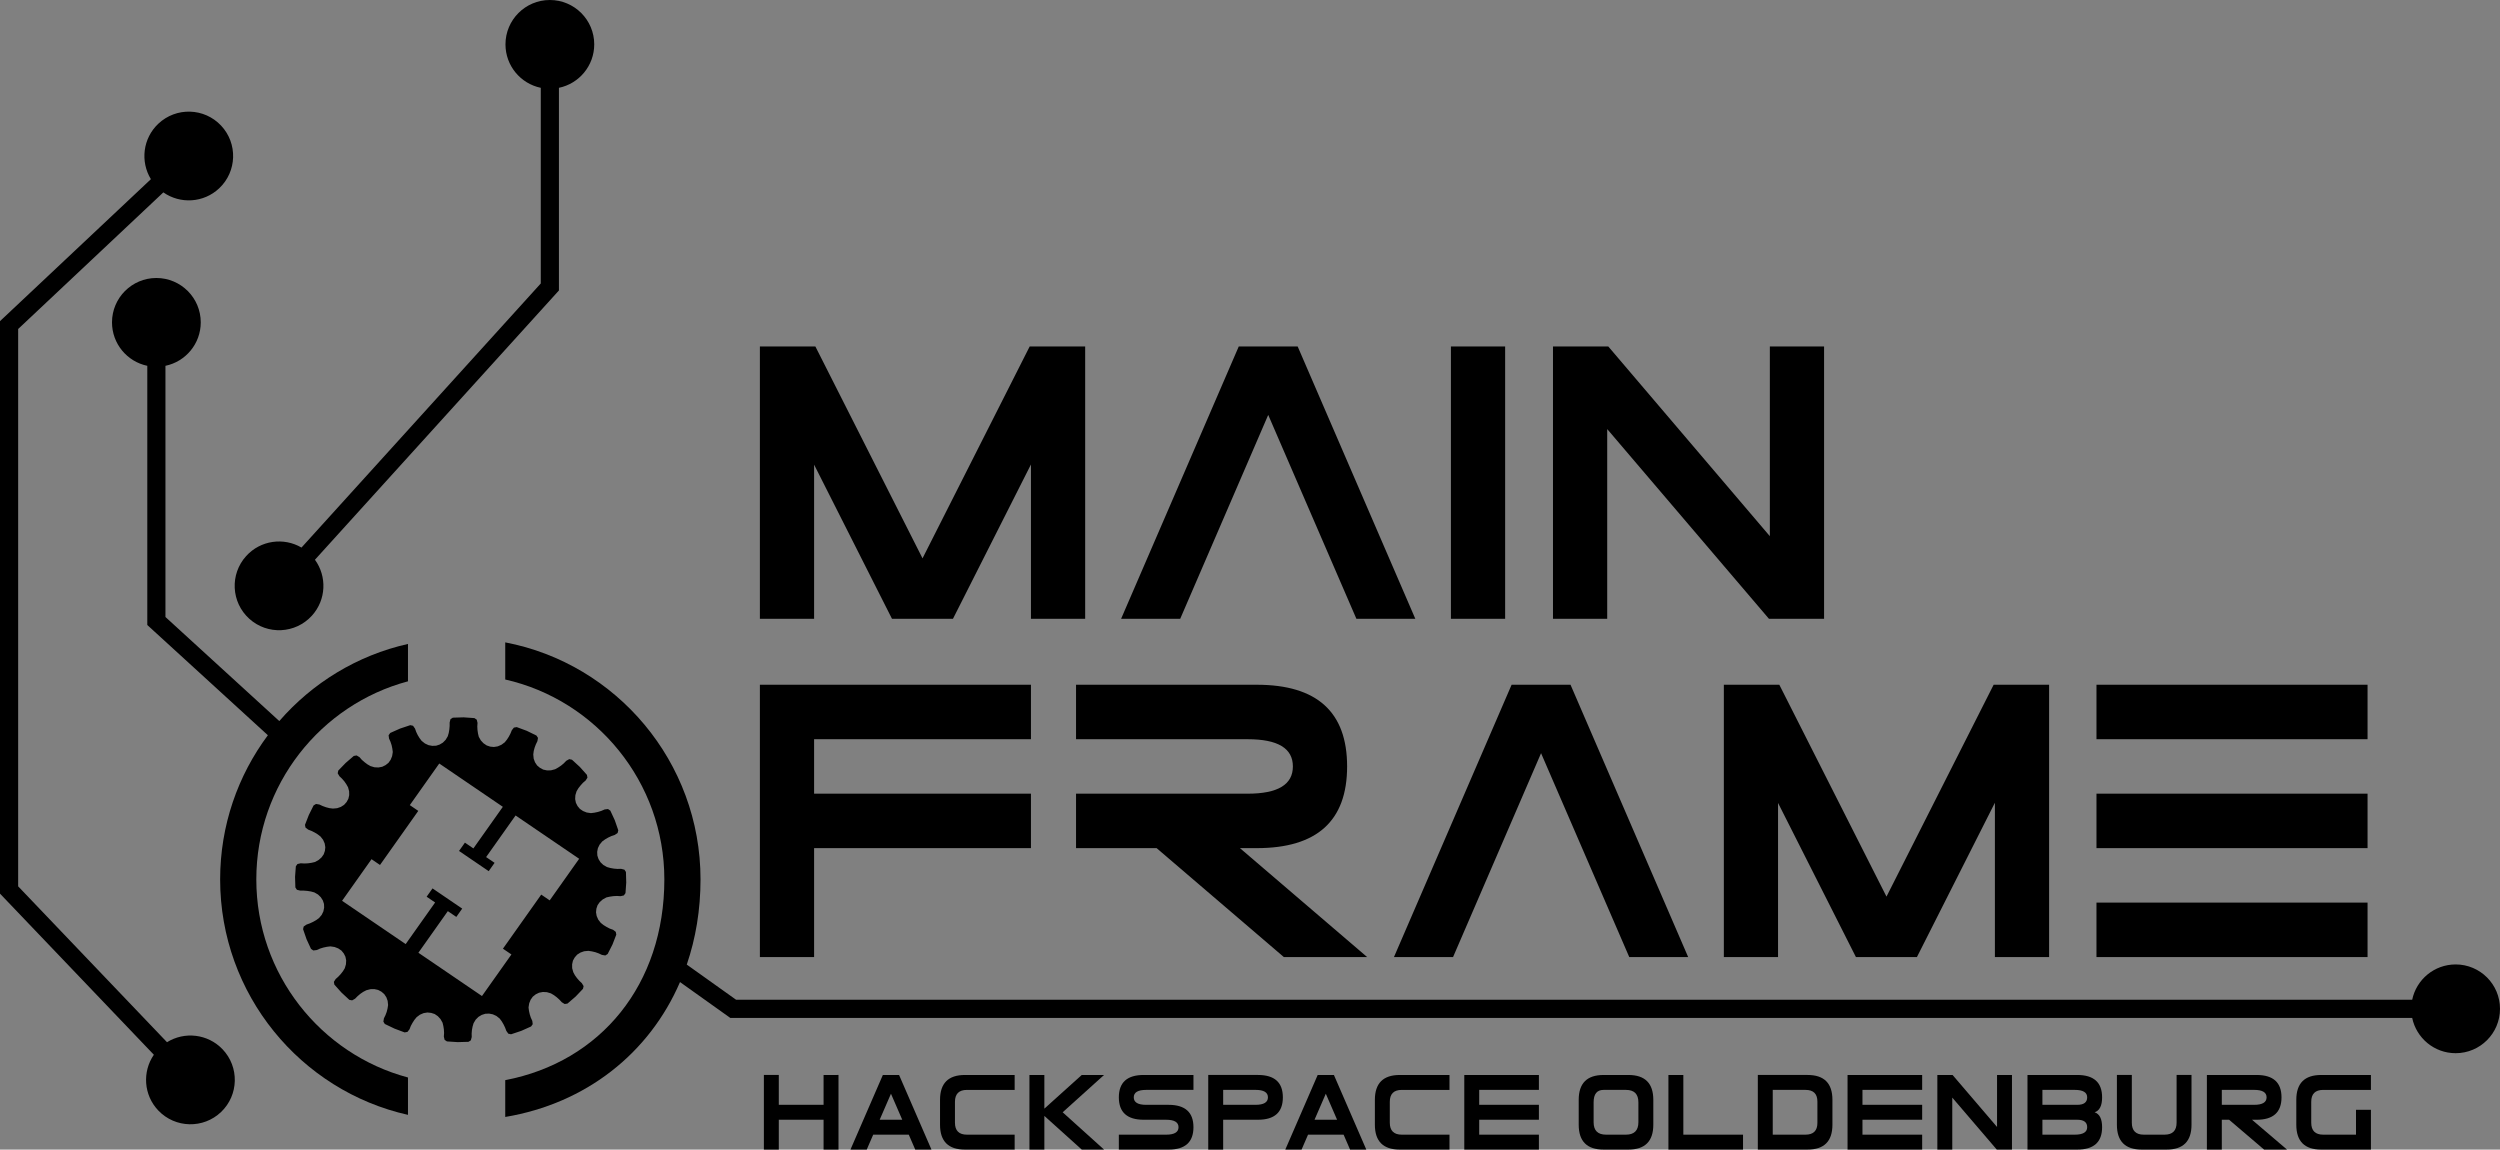 <?xml version="1.0" encoding="UTF-8" standalone="no"?>
<!-- Created with Inkscape (http://www.inkscape.org/) -->

<svg
   width="521.617"
   height="239.867"
   id="svg2"
   version="1.1"
   inkscape:version="1.1.1 (3bf5ae0d25, 2021-09-20, custom)"
   sodipodi:docname="MainframeLogo_BW.svg"
   xmlns:inkscape="http://www.inkscape.org/namespaces/inkscape"
   xmlns:sodipodi="http://sodipodi.sourceforge.net/DTD/sodipodi-0.dtd"
   xmlns="http://www.w3.org/2000/svg"
   xmlns:svg="http://www.w3.org/2000/svg"
   xmlns:rdf="http://www.w3.org/1999/02/22-rdf-syntax-ns#"
   xmlns:cc="http://creativecommons.org/ns#"
   xmlns:dc="http://purl.org/dc/elements/1.1/">
  <rect width="100%" height="100%" fill="#808080" stroke="none"/>
  <defs
     id="defs4" />
  <sodipodi:namedview
     id="base"
     pagecolor="#ffffff"
     bordercolor="#666666"
     borderopacity="1.0"
     inkscape:pageopacity="0.0"
     inkscape:pageshadow="2"
     inkscape:zoom="1.4142136"
     inkscape:cx="468.81179"
     inkscape:cy="237.94143"
     inkscape:document-units="px"
     inkscape:current-layer="g3094"
     showgrid="false"
     inkscape:window-width="1920"
     inkscape:window-height="1036"
     inkscape:window-x="0"
     inkscape:window-y="25"
     inkscape:window-maximized="1"
     fit-margin-top="0"
     fit-margin-left="0"
     fit-margin-right="0"
     fit-margin-bottom="0"
     inkscape:pagecheckerboard="0" />
  <g
     inkscape:label="Ebene 1"
     inkscape:groupmode="layer"
     id="layer1"
     transform="translate(-73.477,-138.143)">
    <g
       id="g3094">
      <path
         style="fill:#000000"
         inkscape:connector-curvature="0"
         d="m 119.907,357.064 c -3.083,-3.227 -7.941,-3.737 -11.585,-1.468 l -31.055,-32.52 v -116.291 l 30.292,-28.501 c 3.518,2.463 8.397,2.212 11.647,-0.848 3.724,-3.504 3.902,-9.363 0.399,-13.088 -3.503,-3.724 -9.364,-3.901 -13.088,-0.397 -3.25,3.058 -3.798,7.913 -1.554,11.575 l -31.486,29.622 v 119.448 l 32.103,33.617 c -2.436,3.536 -2.149,8.413 0.934,11.64 3.532,3.698 9.393,3.834 13.091,0.304 3.698,-3.533 3.833,-9.394 0.302,-13.093 z"
         id="path2988" />
      <path
         style="fill:#000000"
         inkscape:connector-curvature="0"
         d="m 197.463,147.403 c 0,-5.113 -4.146,-9.26 -9.26,-9.26 -5.114,0 -9.26,4.146 -9.26,9.26 0,4.463 3.161,8.188 7.366,9.063 v 40.82 l -49.926,55.104 c -3.704,-2.174 -8.547,-1.536 -11.544,1.772 -3.433,3.789 -3.145,9.646 0.645,13.078 3.79,3.434 9.646,3.145 13.079,-0.646 2.997,-3.308 3.156,-8.188 0.627,-11.661 l 50.908,-56.188 v -42.279 c 4.204,-0.875 7.365,-4.6 7.365,-9.063 z"
         id="path2990" />
      <path
         style="fill:#000000;stroke:#ffffff;stroke-width:2.674;stroke-miterlimit:10"
         inkscape:connector-curvature="0"
         stroke-miterlimit="10"
         d="M 225.949,348.629"
         id="path2992" />
      <path
         id="path2996"
         d="m 585.836,339.37 c -4.465,0 -8.188,3.161 -9.063,7.366 h -349.714 l -10.288,-7.335 c 1.863,-5.456 2.868,-11.424 2.868,-17.773 0,-24.546 -17.576,-45.031 -40.746,-49.455 v 7.746 c 18.977,4.3 33.198,21.36 33.198,41.709 0,21.903 -13.25,38.055 -33.198,41.887 v 7.68 c 16.845,-2.826 30.045,-13.265 36.466,-28.146 l 10.487,7.479 h 350.926 c 0.875,4.203 4.6,7.362 9.064,7.362 5.111,0 9.258,-4.146 9.258,-9.26 0.002,-5.113 -4.144,-9.26 -9.258,-9.26 z"
         inkscape:connector-curvature="0"
         style="fill:#000000" />
      <path
         id="path2998"
         d="m 131.751,288.59 -23.753,-21.711 v -52.411 c 4.205,-0.875 7.365,-4.6 7.365,-9.063 0,-5.113 -4.146,-9.26 -9.259,-9.26 -5.113,0 -9.259,4.146 -9.259,9.26 0,4.463 3.16,8.188 7.364,9.063 v 54.08 l 25.159,22.998 c -6.252,8.397 -9.96,18.812 -9.96,30.083 0,23.991 16.795,44.104 39.191,49.127 v -7.798 c -18.194,-4.859 -31.643,-21.543 -31.643,-41.329 0,-19.787 13.448,-36.474 31.643,-41.331 v -7.798 c -10.601,2.378 -19.944,8.139 -26.848,16.09 z"
         inkscape:connector-curvature="0"
         style="fill:#000000" />
      <path
         id="path3002"
         d="m 510.899,292.376 h 56.561 v -11.366 h -56.561 z m 0,22.727 h 56.561 v -11.363 h -56.561 z m 56.56,11.363 h -56.561 v 11.366 h 56.561 z m -106.75,11.366 h 12.746 v -0.04 l 16.25,-32.16 v 32.2 h 11.311 v -56.822 h -11.572 l -22.359,44.207 -22.361,-44.207 h -11.574 v 56.822 h 11.309 v -32.161 z m -35.002,0 -24.547,-56.822 h -12.291 l -24.549,56.822 h 12.33 l 18.363,-42.541 18.402,42.541 z m -84.359,0 h 17.383 l -26.545,-22.729 h 3.508 c 12.566,0 18.854,-5.682 18.854,-17.047 0,-11.361 -6.287,-17.045 -18.854,-17.045 h -37.706 v 11.366 h 35.819 c 6.283,0 9.426,1.893 9.426,5.68 0,3.789 -3.143,5.684 -9.426,5.684 h -35.819 v 11.363 h 16.816 z m -98.013,-45.456 h 45.246 v -11.366 h -56.558 v 56.822 h 11.312 v -22.729 h 45.246 v -11.363 h -45.246 z"
         inkscape:connector-curvature="0"
         style="fill:#000000" />
      <path
         style="fill:#000000"
         inkscape:connector-curvature="0"
         d="m 442.563,267.253 h 11.502 v -56.821 h -11.314 v 39.584 l -33.709,-39.584 h -11.539 v 56.821 h 11.314 v -39.585 z m -55.043,-56.822 h -11.313 v 56.821 h 11.313 z m -18.742,56.822 -24.547,-56.822 h -12.291 l -24.548,56.821 h 12.331 l 18.363,-42.54 18.398,42.54 z m -109.191,0 h 12.743 v -0.039 l 16.251,-32.16 v 32.199 h 11.313 v -56.821 h -11.577 l -22.358,44.206 -22.359,-44.206 h -11.576 v 56.821 h 11.312 v -32.162 z"
         id="path3004" />
      <path
         id="path3008"
         d="m 245.313,368.66 v -6.218 l 3.114,-0.012 v 15.569 h -3.114 v -6.228 h -9.342 v 6.228 h -3.114 v -15.569 h 3.114 v 6.229 h 9.342 z"
         inkscape:connector-curvature="0"
         style="fill:#000000" />
      <path
         style="fill:#000000"
         d="m 257.019,371.774 v 0 h 4.71 l -2.355,-5.43 -2.355,5.43 v 0 0 l -1.352,3.112 v 0 l -1.348,3.114 h -3.395 l 6.758,-15.569 h 3.382 l 6.758,15.569 h -3.384 l -1.35,-3.114 h -7.421 v 0 0 z"
         id="path8635"
         sodipodi:nodetypes="cccccccccccccccccccc" />
      <path
         id="path3012"
         d="m 285.181,374.886 v 3.114 h -10.38 c -3.459,0 -5.19,-1.729 -5.19,-5.189 v -5.188 c 0,-3.46 1.73,-5.19 5.19,-5.19 h 10.38 v 3.114 h -9.954 c -1.667,0 -2.502,0.83 -2.502,2.491 v 4.35 c 0,1.666 0.839,2.5 2.513,2.5 z"
         inkscape:connector-curvature="0"
         style="fill:#000000" />
      <path
         id="path3014"
         d="m 291.379,370.974 v 7.026 h -3.114 v -15.569 h 3.114 v 7.026 l 7.805,-7.026 h 4.65 l -8.635,7.785 8.635,7.784 h -4.65 z"
         inkscape:connector-curvature="0"
         style="fill:#000000" />
      <path
         id="path3016"
         d="m 312.109,371.774 c -3.46,0 -5.189,-1.558 -5.189,-4.672 0,-3.112 1.729,-4.671 5.189,-4.671 h 10.379 v 3.114 h -9.862 c -1.73,0 -2.593,0.521 -2.593,1.557 0,1.038 0.863,1.559 2.593,1.559 h 4.672 c 3.459,0 5.19,1.557 5.19,4.67 0,3.114 -1.73,4.671 -5.19,4.671 h -10.379 v -3.114 h 9.858 c 1.73,0 2.596,-0.519 2.596,-1.557 0,-1.037 -0.866,-1.557 -2.596,-1.557 z"
         inkscape:connector-curvature="0"
         style="fill:#000000" />
      <path
         style="fill:#000000"
         d="m 328.688,368.658 v 0 l 6.744,0.002 c 1.73,0 2.596,-0.521 2.596,-1.559 0,-1.036 -0.863,-1.557 -2.596,-1.557 h -6.744 v 3.114 0 l -0.002,3.115 v 0 6.227 h -3.113 v -15.569 h 10.379 c 3.459,0 5.189,1.559 5.189,4.671 0,3.114 -1.73,4.671 -5.189,4.671 h -7.266 v 0 z"
         id="path11683"
         sodipodi:nodetypes="cccssccccccccsssccc" />
      <path
         style="fill:#000000"
         d="m 347.747,371.774 v 0 h 4.709 l -2.355,-5.43 -2.354,5.43 v 0 l -1.352,3.112 v 0 l -1.35,3.114 h -3.395 l 6.758,-15.569 h 3.383 l 6.758,15.569 h -3.385 l -1.35,-3.114 h -7.419 v 0 z"
         id="path12819"
         sodipodi:nodetypes="cccccccccccccccccc" />
      <path
         id="path3022"
         d="m 375.909,374.886 v 3.114 h -10.379 c -3.459,0 -5.189,-1.729 -5.189,-5.189 v -5.188 c 0,-3.46 1.73,-5.19 5.189,-5.19 h 10.379 v 3.114 h -9.955 c -1.666,0 -2.5,0.83 -2.5,2.491 v 4.35 c 0,1.666 0.838,2.5 2.512,2.5 z"
         inkscape:connector-curvature="0"
         style="fill:#000000" />
      <path
         id="path3024"
         d="m 382.108,374.886 h 12.455 v 3.114 h -15.568 v -15.569 h 15.568 v 3.114 h -12.455 v 3.114 h 12.455 v 3.113 h -12.455 z"
         inkscape:connector-curvature="0"
         style="fill:#000000" />
      <path
         style="fill:#000000"
         d="m 418.436,369.498 v 0 3.313 c 0,3.453 -1.73,5.183 -5.189,5.189 l -5.191,0.01 v -0.01 c -3.459,0 -5.188,-1.729 -5.188,-5.189 v -5.188 c 0,-3.46 1.729,-5.19 5.188,-5.19 h 5.191 c 3.459,0 5.189,1.73 5.189,5.19 v 1.875 0 l -3.113,0.178 v 0 -1.536 c 0,-1.729 -0.865,-2.595 -2.598,-2.595 h -4.67 c -1.383,0 -2.074,0.865 -2.074,2.595 v 4.152 c 0,1.729 0.863,2.594 2.594,2.594 h 4.15 c 1.73,0 2.598,-0.864 2.598,-2.594 v -2.616 0 z"
         id="path3026"
         sodipodi:nodetypes="ccscccsssssccccssssssssccc" />
      <path
         id="path3028"
         d="m 437.155,374.886 v 3.114 h -15.568 v -15.569 h 3.113 v 12.455 z"
         inkscape:connector-curvature="0"
         style="fill:#000000" />
      <path
         style="fill:#000000"
         d="m 440.241,362.429 v 0 l 10.379,0.002 c 3.459,0 5.188,1.73 5.188,5.19 v 5.188 c 0,3.46 -1.729,5.189 -5.188,5.189 h -10.379 v -15.569 0 l 3.113,3.116 v 0 9.341 h 6.828 c 1.66,0 2.49,-0.819 2.49,-2.459 v -4.432 c 0.002,-1.633 -0.824,-2.45 -2.478,-2.45 h -6.84 v 0 z"
         id="path3030"
         sodipodi:nodetypes="cccsssccccccsscsccc" />
      <path
         id="path3032"
         d="m 462.075,374.886 h 12.455 v 3.114 h -15.569 v -15.569 h 15.568 v 3.114 h -12.455 v 3.114 h 12.455 v 3.113 h -12.455 v 3.114 z"
         inkscape:connector-curvature="0"
         style="fill:#000000" />
      <path
         id="path3034"
         d="m 480.813,367.155 v 10.846 h -3.113 v -15.569 h 3.176 l 9.279,10.847 v -10.847 h 3.113 v 15.569 h -3.168 z"
         inkscape:connector-curvature="0"
         style="fill:#000000" />
      <path
         style="fill:#000000"
         d="m 496.504,378 v 0 -15.569 0 l 3.115,3.113 v 0 3.114 l 7.266,0.002 c 1.385,0 2.074,-0.521 2.074,-1.559 0,-1.036 -0.863,-1.557 -2.594,-1.557 h -6.746 v 0 l -3.115,-3.113 v 0 h 10.381 c 3.459,0 5.189,1.559 5.189,4.671 0,1.729 -0.521,2.769 -1.559,3.114 1.037,0.346 1.559,1.384 1.559,3.113 0,3.114 -1.73,4.671 -5.189,4.671 h -10.381 v 0 l 3.115,-3.114 v 0 h 6.746 c 1.729,0 2.594,-0.519 2.594,-1.557 0,-1.037 -0.689,-1.555 -2.074,-1.555 h -7.266 v 3.112 0 z"
         id="path3036"
         sodipodi:nodetypes="ccccccccssccccsscssccccssscccc" />
      <path
         id="path3038"
         d="m 527.614,362.431 h 3.115 v 10.38 c 0,3.46 -1.73,5.189 -5.191,5.189 h -5.189 c -3.459,0 -5.188,-1.729 -5.188,-5.189 v -10.38 h 3.113 v 9.955 c 0,1.666 0.83,2.5 2.49,2.5 h 4.35 c 1.668,0 2.502,-0.836 2.502,-2.511 v -9.944 z"
         inkscape:connector-curvature="0"
         style="fill:#000000" />
      <path
         style="fill:#000000"
         d="m 533.938,362.433 v 0 h 10.381 c 3.459,0 5.188,1.559 5.188,4.671 0,3.114 -1.729,4.672 -5.188,4.672 h -0.967 l 7.307,6.228 h -4.783 l -7.307,-6.23 h -1.518 v 6.228 h -3.113 v -15.569 h 0 l 3.115,3.111 v 0 3.114 l 6.746,0.002 c 1.73,0 2.596,-0.521 2.596,-1.559 0,-1.036 -0.865,-1.557 -2.596,-1.557 h -6.746 v 0 z"
         id="path3040"
         sodipodi:nodetypes="ccssscccccccccccccssccc" />
      <path
         id="path3042"
         d="m 568.163,369.698 v 8.303 h -10.381 c -3.459,0 -5.189,-1.729 -5.189,-5.189 v -5.188 c 0,-3.46 1.73,-5.19 5.189,-5.19 h 10.381 v 3.114 h -9.955 c -1.668,0 -2.5,0.83 -2.5,2.491 v 4.35 c 0,1.666 0.836,2.5 2.512,2.5 h 6.828 v -5.188 h 3.115 z"
         inkscape:connector-curvature="0"
         style="fill:#000000" />
      <path
         style="display:inline;fill:#000000"
         d="m 164.456,293.73 v 0 l -0.787,0.034 -0.787,-0.149 -0.746,-0.348 -0.687,-0.547 -0.435,-0.577 -0.383,-0.63 -0.312,-0.655 -0.25,-0.7 -0.414,-0.587 -0.574,-0.126 -2.136,0.716 -2.048,0.913 -0.338,0.478 0.093,0.691 0.302,0.673 0.232,0.704 0.149,0.713 0.097,0.708 -0.138,0.864 -0.309,0.763 -0.453,0.639 -0.609,0.478 -0.693,0.342 -0.785,0.148 -0.84,-0.041 -0.837,-0.25 -0.641,-0.371 -0.583,-0.438 -0.563,-0.488 -0.489,-0.559 -0.609,-0.366 -0.59,0.105 -1.688,1.456 -1.553,1.604 -0.113,0.566 0.359,0.604 0.532,0.509 0.491,0.56 0.415,0.603 0.358,0.63 0.227,0.846 0.016,0.799 -0.177,0.771 -0.374,0.678 -0.517,0.58 -0.671,0.427 -0.774,0.27 -0.883,0.081 -0.739,-0.092 -0.711,-0.187 -0.704,-0.255 -0.672,-0.313 -0.703,-0.117 -0.505,0.308 -0.992,1.992 -0.806,2.065 0.114,0.567 0.567,0.427 0.693,0.271 0.67,0.337 0.623,0.384 0.582,0.45 0.532,0.684 0.332,0.757 0.13,0.779 -0.081,0.751 -0.255,0.743 -0.454,0.639 -0.607,0.536 -0.778,0.425 -0.715,0.166 -0.73,0.104 -0.753,0.036 -0.748,-0.045 -0.691,0.156 -0.337,0.479 -0.162,2.204 0.066,2.208 0.321,0.485 0.704,0.174 0.745,10e-4 0.737,0.06 0.743,0.12 0.708,0.192 0.762,0.438 0.588,0.57 0.422,0.664 0.241,0.736 0.03,0.767 -0.153,0.773 -0.349,0.725 -0.561,0.673 -0.592,0.432 -0.653,0.368 -0.667,0.309 -0.699,0.255 -0.597,0.405 -0.125,0.559 0.722,2.093 0.933,2.017 0.486,0.331 0.704,-0.09 0.689,-0.303 0.714,-0.221 0.723,-0.153 0.727,-0.09 0.876,0.13 0.764,0.296 0.669,0.455 0.486,0.598 0.342,0.674 0.157,0.774 -0.048,0.818 -0.245,0.822 -0.387,0.63 -0.448,0.572 -0.508,0.545 -0.552,0.493 -0.38,0.594 0.105,0.579 1.474,1.646 1.646,1.53 0.585,0.11 0.614,-0.346 0.517,-0.523 0.564,-0.484 0.606,-0.415 0.663,-0.345 0.854,-0.223 0.814,-0.016 0.788,0.174 0.69,0.366 0.591,0.507 0.441,0.662 0.27,0.754 0.091,0.867 -0.114,0.718 -0.176,0.709 -0.26,0.691 -0.323,0.656 -0.111,0.687 0.304,0.497 0.005,-0.006 2.019,0.966 2.104,0.789 0.59,-0.104 0.436,-0.557 0.265,-0.688 0.355,-0.65 0.392,-0.611 0.469,-0.571 0.693,-0.517 0.767,-0.33 0.794,-0.127 0.771,0.083 0.74,0.238 0.653,0.444 0.561,0.608 0.429,0.758 0.168,0.702 0.112,0.72 0.039,0.734 -0.048,0.739 0.158,0.678 0.486,0.331 2.248,0.147 2.256,-0.063 0.485,-0.313 0.183,-0.687 -0.016,-0.743 0.06,-0.722 0.135,-0.721 0.206,-0.696 0.446,-0.748 0.572,-0.575 0.683,-0.41 0.752,-0.238 0.785,-0.035 0.779,0.152 0.748,0.341 0.687,0.548 0.431,0.583 0.375,0.64 0.318,0.659 0.256,0.681 0.413,0.585 0.574,0.127 2.134,-0.712 2.05,-0.918 0.339,-0.478 -0.088,-0.686 -0.309,-0.675 -0.226,-0.701 -0.159,-0.713 -0.093,-0.713 0.138,-0.864 0.297,-0.745 0.454,-0.642 0.62,-0.493 0.693,-0.334 0.79,-0.153 0.839,0.042 0.833,0.246 0.642,0.38 0.578,0.433 0.556,0.499 0.5,0.541 0.605,0.373 0.582,-0.093 1.695,-1.458 1.542,-1.62 0.129,-0.565 -0.36,-0.605 -0.543,-0.516 -0.479,-0.55 -0.428,-0.588 -0.345,-0.646 -0.232,-0.841 -0.007,-0.8 0.169,-0.77 0.377,-0.676 0.513,-0.583 0.681,-0.429 0.762,-0.27 0.89,-0.085 0.726,0.108 0.725,0.172 0.692,0.246 0.683,0.32 0.704,0.118 0.49,-0.31 1.006,-1.976 0.796,-2.062 -0.107,-0.58 -0.563,-0.433 -0.704,-0.254 -0.664,-0.347 -0.618,-0.381 -0.582,-0.46 -0.527,-0.68 -0.332,-0.757 -0.132,-0.773 0.078,-0.759 0.244,-0.725 0.451,-0.641 0.622,-0.552 0.777,-0.427 0.711,-0.158 0.74,-0.107 0.747,-0.039 0.754,0.047 0.686,-0.16 0.338,-0.478 0.157,-2.2 -0.063,-2.214 -0.321,-0.483 -0.705,-0.174 -0.75,0.02 -0.742,-0.063 -0.735,-0.132 -0.703,-0.197 -0.764,-0.438 -0.591,-0.564 -0.413,-0.667 -0.242,-0.735 -0.035,-0.771 0.149,-0.767 0.354,-0.732 0.558,-0.674 0.589,-0.426 0.642,-0.374 0.672,-0.314 0.713,-0.245 0.589,-0.403 0.134,-0.561 -0.729,-2.096 -0.929,-2.007 -0.487,-0.332 -0.7,0.087 -0.69,0.301 -0.713,0.222 -0.731,0.154 -0.728,0.091 -0.875,-0.129 -0.772,-0.31 -0.652,-0.444 -0.491,-0.592 -0.344,-0.683 -0.156,-0.774 0.048,-0.82 0.252,-0.818 0.38,-0.632 0.444,-0.566 0.497,-0.554 0.568,-0.49 0.376,-0.588 -0.105,-0.578 -1.486,-1.665 -1.64,-1.501 -0.569,-0.123 -0.623,0.349 -0.521,0.539 -0.559,0.464 -0.62,0.413 -0.642,0.351 -0.863,0.226 -0.812,0.01 -0.789,-0.168 -0.688,-0.371 -0.594,-0.502 -0.437,-0.666 -0.274,-0.75 -0.081,-0.868 0.094,-0.724 0.19,-0.707 0.253,-0.672 0.327,-0.669 0.119,-0.69 -0.321,-0.485 -2.025,-0.991 -2.092,-0.773 -0.589,0.104 -0.432,0.552 -0.281,0.684 -0.342,0.658 -0.389,0.605 -0.464,0.576 -0.699,0.514 -0.766,0.33 -0.794,0.127 -0.768,-0.073 -0.737,-0.246 -0.669,-0.455 -0.554,-0.595 -0.429,-0.757 -0.167,-0.701 -0.104,-0.722 -0.038,-0.733 0.048,-0.74 -0.162,-0.674 -0.487,-0.331 -2.25,-0.157 -2.25,0.067 -0.495,0.316 -0.174,0.686 -0.001,0.73 -0.065,0.728 -0.122,0.728 -0.202,0.69 -0.448,0.749 -0.577,0.582 -0.679,0.404 -0.744,0.242 v 0 l 0.67,3.71 v 0 l 13.269,9.036 -6.145,8.679 -1.768,-1.206 -1.229,1.736 6.191,4.216 1.229,-1.737 -1.769,-1.202 6.146,-8.68 13.267,9.034 -6.145,8.68 -1.768,-1.205 -7.99,11.285 1.771,1.204 -6.145,8.676 -13.267,-9.033 6.143,-8.681 1.77,1.206 1.229,-1.736 -1.77,-1.203 -2.653,-1.808 -1.769,-1.205 -1.229,1.735 1.77,1.205 -6.145,8.679 -13.268,-9.033 6.143,-8.679 1.77,1.205 7.987,-11.283 -1.769,-1.205 6.144,-8.68 v 0 z"
         id="path10082"
         sodipodi:nodetypes="cccccccccccccccccccccccccccccccccccccccccccccccccccccccccccccccccccccccccccccccccccccccccccccccccccccccccccccccccccccccccccccccccccccccccccccccccccccccccccccccccccccccccccccccccccccccccccccccccccccccccccccccccccccccccccccccccccccccccccccccccccccccccccccccccccccccccccccccccccccccccccccccccccccccccccccccccccccccccccccccccccccccccccccccccccccccccccccccccccccccccccccccccccccccccccccccccccccc" />
    </g>
  </g>
</svg>
